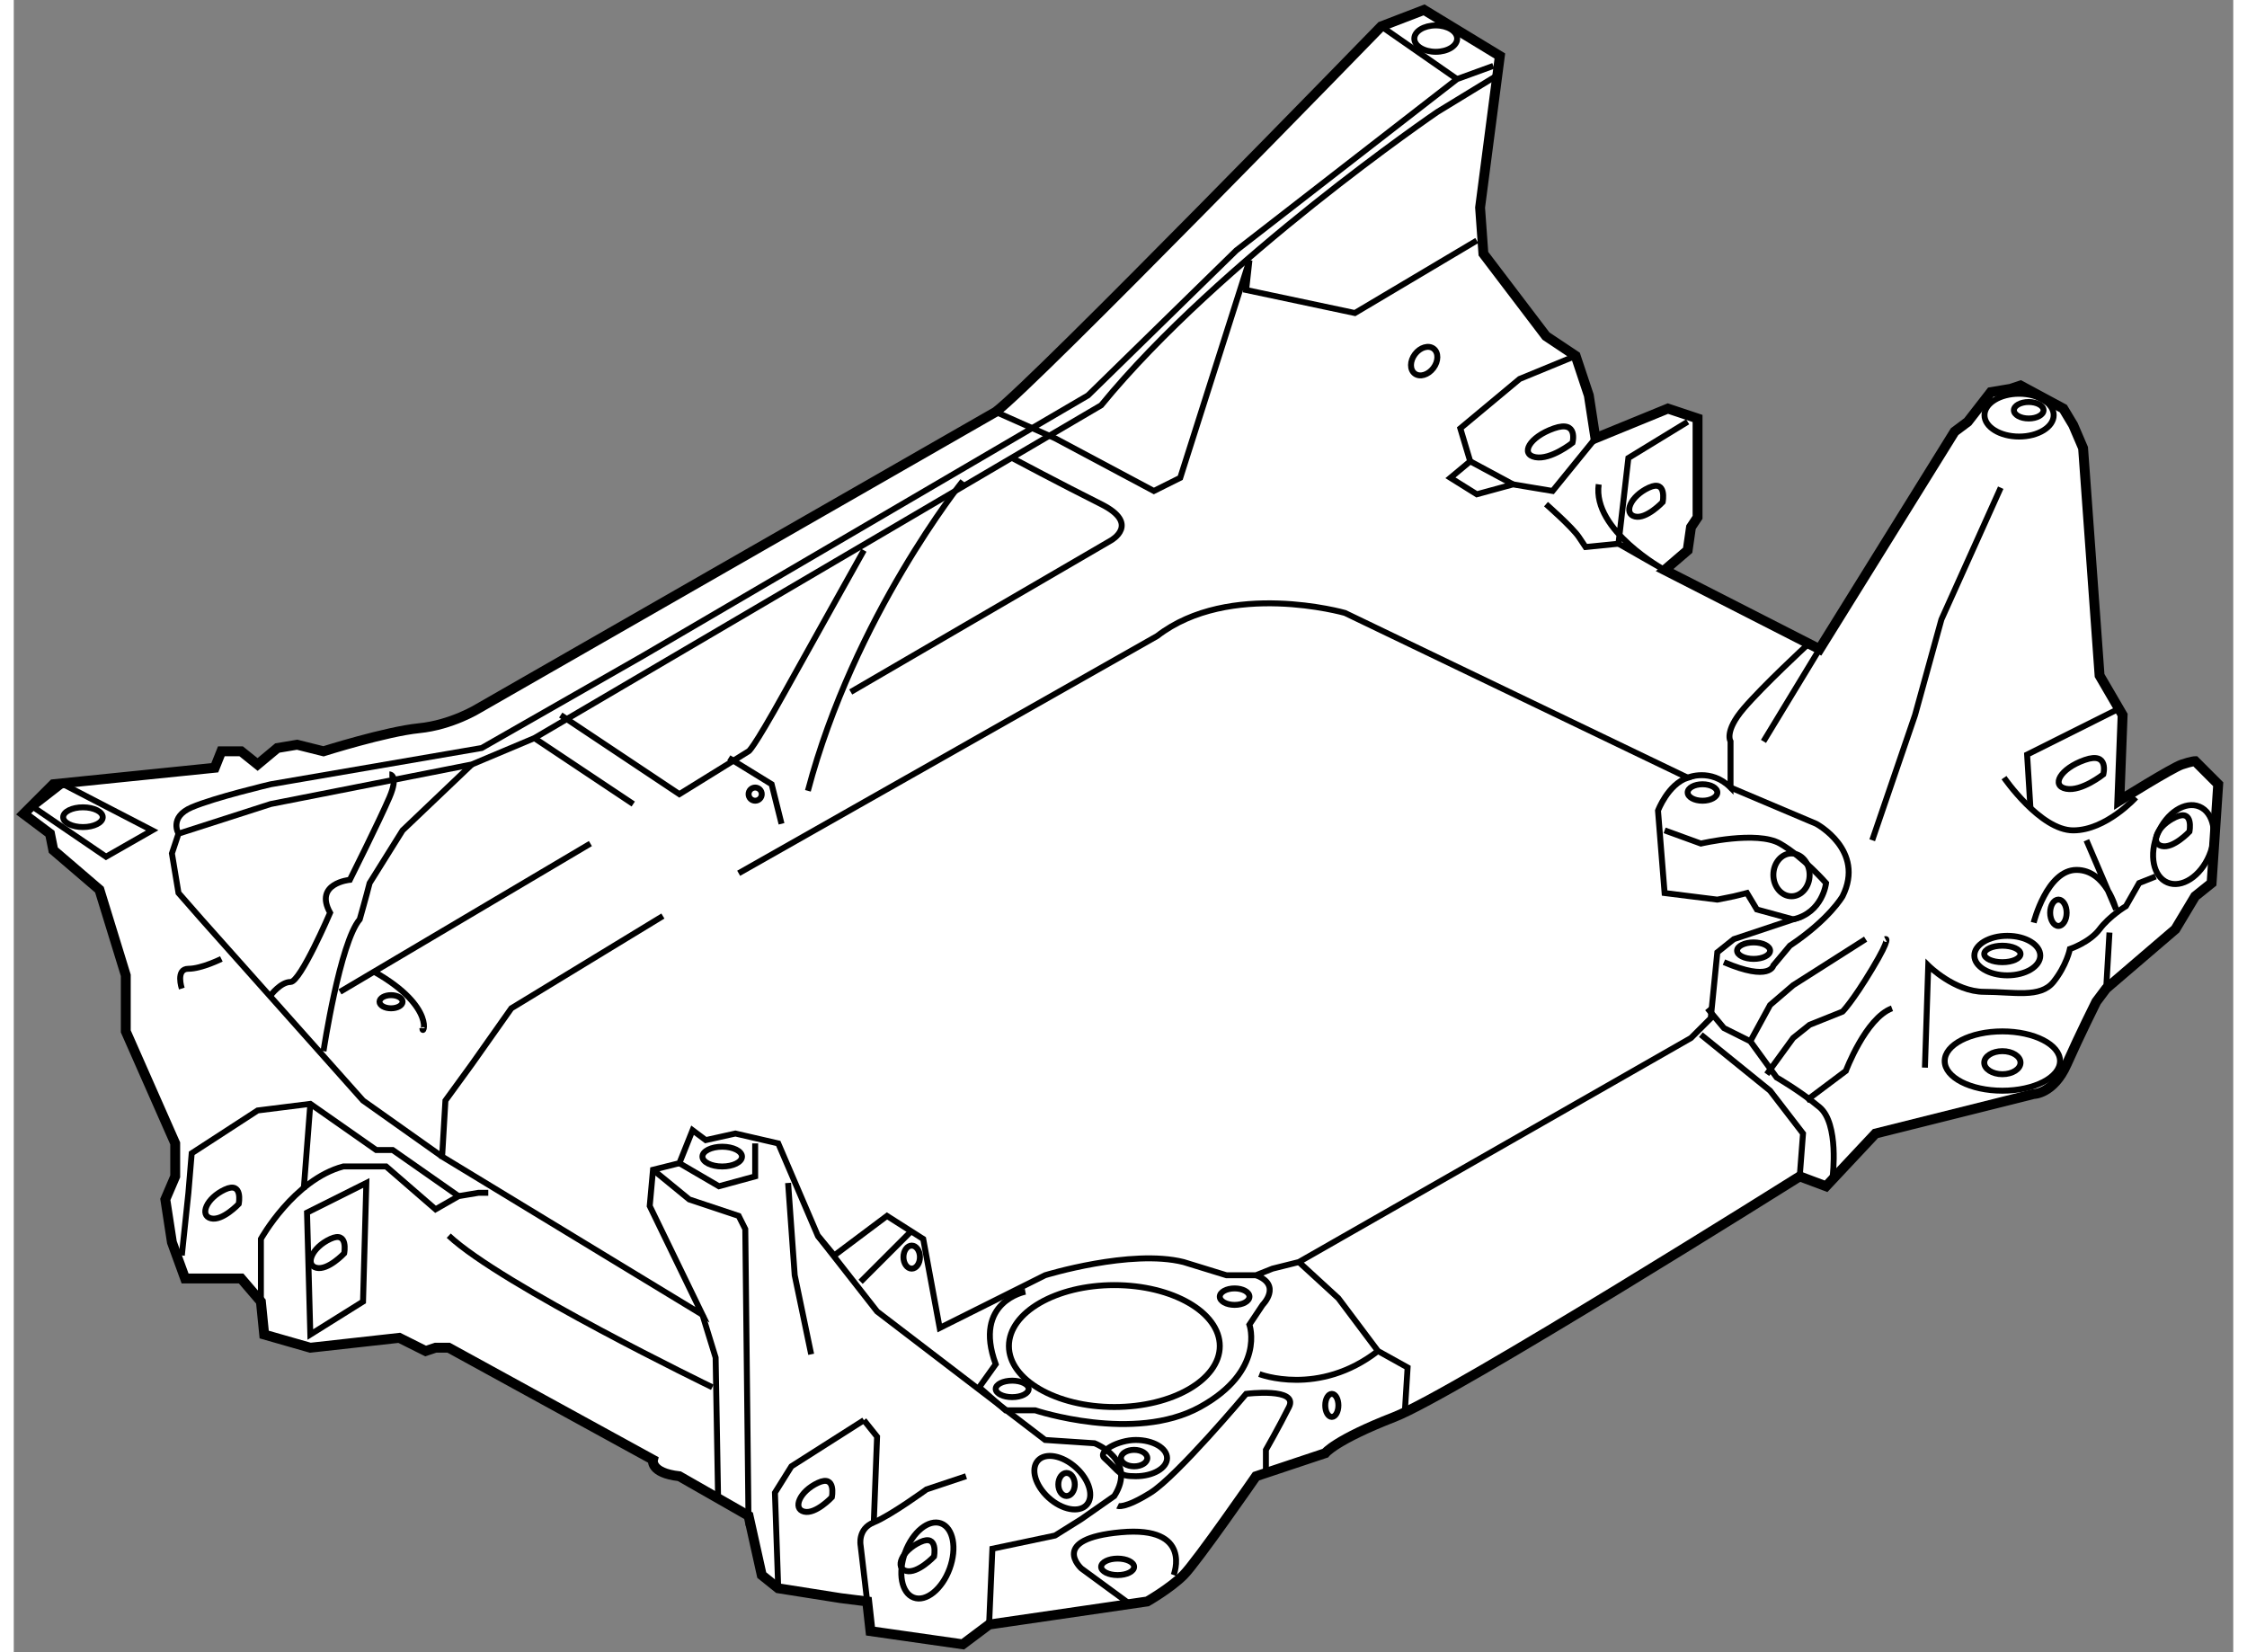 <?xml version="1.0" encoding="utf-8"?>
<!-- Generator: Adobe Illustrator 15.1.0, SVG Export Plug-In . SVG Version: 6.00 Build 0)  -->
<!DOCTYPE svg PUBLIC "-//W3C//DTD SVG 1.1//EN" "http://www.w3.org/Graphics/SVG/1.1/DTD/svg11.dtd">
<svg version="1.1" xmlns="http://www.w3.org/2000/svg" xmlns:xlink="http://www.w3.org/1999/xlink" x="0px" y="0px" width="244.8px"
	 height="180px" viewBox="8.255 2.015 112.26 83.568" enable-background="new 0 0 244.8 180" xml:space="preserve">
	
<rect x="8.255" y="2.015" width="112.26" height="83.568" fill="#808080" stroke="none"/>
	
<g><path fill="#FFFFFF" stroke="#000000" stroke-width="0.5" d="M79.588,2.515l-2.167,0.833c0,0-17.5,18-19.5,19.5l-26.167,15
			c0,0-1.333,0.833-3,1s-4.833,1.167-4.833,1.167l-1.333-0.333l-1,0.167l-1,0.833l-0.833-0.667h-1l-0.333,0.833l-8.167,0.833
			l-1.5,1.5l1.333,1l0.167,0.833l2.333,2l1.333,4.333v2.833l2.5,5.667v1.667l-0.5,1.167l0.333,2.167l0.667,1.833h0.667h2.167
			l1,1.167l0.167,1.667l2.333,0.667l4.5-0.5l1.333,0.667l0.5-0.167h0.667l10.333,5.667c0,0-0.167,0.667,1.333,0.833l3.5,2l0.667,3
			l0.833,0.667l3.167,0.5l1.333,0.167l0.167,1.5l4.667,0.667l1.333-1l8-1.167c0,0,1.166-0.667,1.833-1.333s3.667-5,3.667-5
			l3.5-1.167c0,0,0.5-0.667,3.5-1.833c3.001-1.167,20.501-12.167,20.501-12.167l1.332,0.5l2.5-2.667l8-2c0,0,1.001,0,1.668-1.5
			c0.666-1.5,1.5-3.167,1.5-3.167l0.5-0.667l3.5-3l1-1.667l0.832-0.667l0.334-5l-1.166-1.167c0,0-0.168,0-0.668,0.167
			s-3.166,1.833-3.166,1.833l0.166-4.333l-1.166-2l-0.834-11.5l-0.5-1.167l-0.5-0.833l-2.166-1.167l-0.5,0.167l-1,0.167l-1.166,1.5
			l-0.668,0.5l-6.832,11l-7.834-4l1.166-1l0.168-1.167l0.332-0.5v-5l-1.5-0.5l-3.666,1.5l-0.334-2.167l-0.666-2l-1.5-1l-3.166-4.167
			l-0.168-2.333l1-7.667L79.588,2.515z"></path><path fill="none" stroke="#000000" stroke-width="0.3" d="M41.088,48.348l-7.667,4.667l-2,2.833l-1.333,1.833l-0.167,2.833
			l13.167,8l-2.667-5.5l0.167-1.833l1.333-0.333l0.667-1.667l0.667,0.5l1.5-0.333l2.167,0.5l2,4.667l0.833,1l2.667-2l1.833,1.167
			l0.833,4.5l5.333-2.667c0,0,4.333-1.334,7-0.667l2.167,0.667h1.5l0.833-0.333l1.333-0.333l19.834-11.333l1-1l0.332-3.333
			l0.834-0.667l3-1l-1.834-0.5l-0.5-0.833l-0.666,0.167l-0.834,0.167l-2.666-0.333l-0.334-4.167c0,0,0.5-1.334,1.5-1.667
			l-17.333-8.333c0,0-5.833-1.667-9.5,1.167l-21.167,12"></path><path fill="none" stroke="#000000" stroke-width="0.3" d="M83.255,5.848l-3,1.833c0,0-11,7.5-17,14.833L34.588,39.348
			l-3.167,1.333l-10.167,2l-4.667,1.5l-0.333,1l0.333,2l1.167,1.333l8.167,9.167l4,2.833"></path><path fill="none" stroke="#000000" stroke-width="0.3" d="M48.921,64.515l3,3.833l8.5,6.5l2.5,0.167c0,0,2.167,0.833,1,2.667
			l-1.667,1.167l-1.333,0.833l-3.167,0.667l-0.167,3.833"></path><path fill="none" stroke="#000000" stroke-width="0.3" d="M92.921,41.348c0,0,1.168-0.5,2.168,0.5v-2.333
			c0,0-0.334-0.5,0.666-1.667s3.166-3.167,3.166-3.167"></path><path fill="none" stroke="#000000" stroke-width="0.3" d="M108.921,41.348c0,0,1.834,2.667,3.5,2.667
			c1.668,0,3.168-1.667,3.168-1.667"></path><path fill="none" stroke="#000000" stroke-width="0.3" d="M104.921,56.015l0.168-5.167c0,0,1.332,1.333,2.832,1.333
			s2.834,0.333,3.5-0.5c0.668-0.833,0.834-1.667,0.834-1.667s1-0.333,1.5-1s1.334-1.167,1.334-1.167l0.666-1.167l0.834-0.333"></path><ellipse transform="matrix(0.921 0.389 -0.389 0.921 26.728 -42.399)" fill="none" stroke="#000000" stroke-width="0.3" cx="118.005" cy="44.765" rx="1.416" ry="2.084"></ellipse><polyline fill="none" stroke="#000000" stroke-width="0.3" points="87.255,20.015 84.421,21.182 81.421,23.682 81.921,25.348 
			80.921,26.182 82.255,27.015 84.089,26.515 85.089,26.682 86.089,26.848 88.255,24.182 		"></polyline><polyline fill="none" stroke="#000000" stroke-width="0.3" points="82.255,14.182 76.088,17.848 70.588,16.682 70.755,15.182 
			67.255,26.182 65.921,26.848 60.921,24.182 57.921,22.848 		"></polyline><path fill="none" stroke="#000000" stroke-width="0.3" d="M56.255,26.348c0,0-5.5,6.834-7.833,15.667"></path><path fill="none" stroke="#000000" stroke-width="0.3" d="M35.921,38.182l6,4l3.5-2.167c0,0,0.167,0,1.833-3s4-7.167,4-7.167"></path><path fill="none" stroke="#000000" stroke-width="0.3" d="M50.588,37.015l13.167-7.667c0,0,1.5-0.833-0.5-1.833
			s-4.5-2.333-4.5-2.333"></path><path fill="none" stroke="#000000" stroke-width="0.3" d="M27.255,41.182c0,0,0.5,0,0,1.167s-2,4.167-2,4.167
			s-1.833,0.167-1,1.667c0,0-1.5,3.5-2,3.5s-1,0.667-1,0.667"></path><path fill="none" stroke="#000000" stroke-width="0.3" d="M23.921,55.182c0,0,0.833-5.5,1.833-6.667c0,0,0.333-1.167,0.5-1.833
			l1.667-2.667l3.5-3.333"></path><path fill="none" stroke="#000000" stroke-width="0.3" d="M20.755,67.848v-3.167c0,0,1.667-3,4.167-3.667h2.167l2.5,2.167
			l1.167-0.667l1-0.167h0.5"></path><ellipse fill="none" stroke="#000000" stroke-width="0.3" cx="109.088" cy="50.348" rx="1.667" ry="1"></ellipse><ellipse fill="none" stroke="#000000" stroke-width="0.3" cx="108.838" cy="50.265" rx="0.917" ry="0.417"></ellipse><ellipse fill="none" stroke="#000000" stroke-width="0.3" cx="108.838" cy="55.682" rx="2.917" ry="1.5"></ellipse><ellipse fill="none" stroke="#000000" stroke-width="0.3" cx="108.838" cy="55.765" rx="0.917" ry="0.583"></ellipse><ellipse fill="none" stroke="#000000" stroke-width="0.3" cx="63.922" cy="70.098" rx="5.333" ry="3.083"></ellipse><polygon fill="none" stroke="#000000" stroke-width="0.3" points="23.255,69.515 23.088,63.348 26.088,61.848 25.921,67.848 		"></polygon><polyline fill="none" stroke="#000000" stroke-width="0.3" points="16.755,65.515 17.088,62.348 17.255,60.348 20.588,58.182 
			23.255,57.848 26.588,60.182 27.421,60.182 30.755,62.515 		"></polyline><polygon fill="none" stroke="#000000" stroke-width="0.3" points="15.255,44.015 12.921,45.348 9.255,42.848 10.755,41.682 		"></polygon><path fill="none" stroke="#000000" stroke-width="0.3" d="M16.588,44.182c0,0-0.5-0.833,0.667-1.333s4-1.167,4-1.167l10.667-1.833
			l8.167-4.667l22.5-13.167l7.5-7.333l11.167-8.667l1.834-0.667"></path><line fill="none" stroke="#000000" stroke-width="0.3" x1="77.421" y1="3.348" x2="81.255" y2="6.015"></line><path fill="none" stroke="#000000" stroke-width="0.3" d="M92.921,23.348l-3,1.833l-0.5,4.333l2.334,1.333
			c0,0-3.667-2-3.334-4.333"></path><polyline fill="none" stroke="#000000" stroke-width="0.3" points="108.755,26.682 105.755,33.348 104.421,38.182 102.255,44.515 
					"></polyline><polyline fill="none" stroke="#000000" stroke-width="0.3" points="114.755,37.848 110.089,40.182 110.255,42.848 		"></polyline><polyline fill="none" stroke="#000000" stroke-width="0.3" points="93.589,54.348 97.089,57.182 98.755,59.348 98.589,61.515 		
			"></polyline><path fill="none" stroke="#000000" stroke-width="0.3" d="M100.255,61.515c0,0,0.334-2.667-0.666-3.5s-2.168-1.5-2.168-1.5
			l-1.332-1.833l-1.334-0.667l-0.834-1"></path><path fill="none" stroke="#000000" stroke-width="0.3" d="M113.943,41.182c0,0,0.313-1.167-0.938-0.729s-1.719,1.312-0.938,1.458
			S113.943,41.182,113.943,41.182z"></path><path fill="none" stroke="#000000" stroke-width="0.3" d="M87.095,24.41c0,0,0.312-1.166-0.938-0.729
			c-1.25,0.438-1.72,1.312-0.938,1.458C86.001,25.285,87.095,24.41,87.095,24.41z"></path><path fill="none" stroke="#000000" stroke-width="0.3" d="M91.657,27.41c0,0,0.233-1.166-0.703-0.729
			c-0.938,0.438-1.289,1.312-0.704,1.458C90.836,28.285,91.657,27.41,91.657,27.41z"></path><ellipse fill="none" stroke="#000000" stroke-width="0.3" cx="93.671" cy="42.099" rx="0.75" ry="0.417"></ellipse><ellipse fill="none" stroke="#000000" stroke-width="0.3" cx="96.255" cy="50.099" rx="0.834" ry="0.417"></ellipse><ellipse fill="none" stroke="#000000" stroke-width="0.3" cx="111.672" cy="48.182" rx="0.417" ry="0.667"></ellipse><ellipse fill="none" stroke="#000000" stroke-width="0.3" cx="70.005" cy="67.599" rx="0.75" ry="0.417"></ellipse><ellipse fill="none" stroke="#000000" stroke-width="0.3" cx="74.922" cy="73.099" rx="0.333" ry="0.583"></ellipse><ellipse fill="none" stroke="#000000" stroke-width="0.3" cx="64.088" cy="81.265" rx="0.833" ry="0.417"></ellipse><ellipse fill="none" stroke="#000000" stroke-width="0.3" cx="61.505" cy="77.099" rx="0.417" ry="0.583"></ellipse><ellipse transform="matrix(-0.939 -0.344 0.344 -0.939 77.8 175.695)" fill="none" stroke="#000000" stroke-width="0.3" cx="54.502" cy="80.939" rx="1.198" ry="2"></ellipse><path fill="none" stroke="#000000" stroke-width="0.3" d="M49.634,77.744c0,0,0.234-1.166-0.703-0.729
			c-0.938,0.438-1.289,1.312-0.704,1.458C48.813,78.619,49.634,77.744,49.634,77.744z"></path><path fill="none" stroke="#000000" stroke-width="0.3" d="M19.634,62.91c0,0,0.234-1.166-0.703-0.729
			c-0.938,0.438-1.289,1.312-0.704,1.458C18.813,63.785,19.634,62.91,19.634,62.91z"></path><path fill="none" stroke="#000000" stroke-width="0.3" d="M24.967,65.41c0,0,0.234-1.166-0.703-0.729
			c-0.938,0.438-1.289,1.312-0.704,1.458C24.147,66.285,24.967,65.41,24.967,65.41z"></path><path fill="none" stroke="#000000" stroke-width="0.3" d="M54.801,80.744c0,0,0.234-1.166-0.703-0.729
			c-0.938,0.438-1.289,1.312-0.704,1.458C53.98,81.619,54.801,80.744,54.801,80.744z"></path><path fill="none" stroke="#000000" stroke-width="0.3" d="M118.3,44.077c0,0,0.234-1.166-0.703-0.729s-1.289,1.312-0.703,1.458
			C117.48,44.952,118.3,44.077,118.3,44.077z"></path><ellipse fill="none" stroke="#000000" stroke-width="0.3" cx="80.178" cy="3.968" rx="1.083" ry="0.667"></ellipse><ellipse fill="none" stroke="#000000" stroke-width="0.3" cx="109.684" cy="23.013" rx="1.75" ry="1.083"></ellipse><ellipse fill="none" stroke="#000000" stroke-width="0.3" cx="110.171" cy="22.765" rx="0.75" ry="0.417"></ellipse><ellipse fill="none" stroke="#000000" stroke-width="0.3" cx="98.172" cy="46.265" rx="0.917" ry="1.083"></ellipse><ellipse fill="none" stroke="#000000" stroke-width="0.3" cx="11.755" cy="43.348" rx="1" ry="0.5"></ellipse><ellipse fill="none" stroke="#000000" stroke-width="0.3" cx="53.672" cy="65.599" rx="0.417" ry="0.583"></ellipse><ellipse fill="none" stroke="#000000" stroke-width="0.3" cx="64.922" cy="75.765" rx="0.667" ry="0.417"></ellipse><path fill="none" stroke="#000000" stroke-width="0.3" d="M66.588,75.765c0,0.506-0.709,0.917-1.583,0.917
			s-0.75-0.167-1.583-0.917c-0.376-0.338,0.709-0.917,1.583-0.917S66.588,75.259,66.588,75.765z"></path><ellipse fill="none" stroke="#000000" stroke-width="0.3" cx="58.755" cy="72.265" rx="0.833" ry="0.417"></ellipse><circle fill="none" stroke="#000000" stroke-width="0.3" cx="45.755" cy="42.182" r="0.333"></circle><ellipse fill="none" stroke="#000000" stroke-width="0.3" cx="27.338" cy="52.682" rx="0.583" ry="0.333"></ellipse><ellipse transform="matrix(-0.797 -0.603 0.603 -0.797 130.796 84.392)" fill="none" stroke="#000000" stroke-width="0.3" cx="79.562" cy="20.245" rx="0.584" ry="0.791"></ellipse><line fill="none" stroke="#000000" stroke-width="0.3" x1="34.588" y1="39.348" x2="39.588" y2="42.682"></line><polyline fill="none" stroke="#000000" stroke-width="0.3" points="24.755,52.182 26.477,51.162 37.421,44.682 		"></polyline><path fill="none" stroke="#000000" stroke-width="0.3" d="M28.921,54.015c0,0.5,0.777-1.039-2.445-2.853"></path><line fill="none" stroke="#000000" stroke-width="0.3" x1="23.255" y1="57.848" x2="22.921" y2="62.182"></line><path fill="none" stroke="#000000" stroke-width="0.3" d="M16.755,52.015c0,0-0.333-1,0.333-1s1.667-0.5,1.667-0.5"></path><polyline fill="none" stroke="#000000" stroke-width="0.3" points="40.588,61.182 42.421,62.682 44.921,63.515 45.255,64.182 
			45.421,79.182 		"></polyline><path fill="none" stroke="#000000" stroke-width="0.3" d="M59.421,67.348c0,0-2.667,0.5-1.5,3.667l-0.833,1.167l1.333,1.167h1.5
			c0,0,5,1.667,8.333-0.167s2.5-4.167,2.5-4.167l0.667-1c0,0,1-1-0.333-1.5"></path><polyline fill="none" stroke="#000000" stroke-width="0.3" points="73.255,65.848 75.255,67.682 77.255,70.348 78.755,71.182 
			78.614,73.45 		"></polyline><path fill="none" stroke="#000000" stroke-width="0.3" d="M71.255,71.515c0,0,3,1.166,6-1.167"></path><path fill="none" stroke="#000000" stroke-width="0.3" d="M91.755,44.015l1.834,0.667c0,0,2.833-0.667,4,0
			c1.166,0.667,2.332,2,2.332,2s-0.166,1.5-1.666,1.833"></path><path fill="none" stroke="#000000" stroke-width="0.3" d="M95.089,41.848l4.332,1.833c0,0,2.5,1.333,1.334,3.667
			c0,0-0.666,1.167-2.666,2.5l-0.834,1c0,0-0.166,0.833-2.5-0.167"></path><path fill="none" stroke="#000000" stroke-width="0.3" d="M102.921,49.515c0,0,0.334-0.167-0.666,1.5s-1.5,2.167-1.5,2.167
			l-1.666,0.667l-0.834,0.667l-1.334,1.833"></path><path fill="none" stroke="#000000" stroke-width="0.3" d="M64.088,78.182c0,0,0.333,0.167,1.667-0.667s4.833-5,4.833-5
			s2.667-0.333,2.167,0.667s-1.167,2.167-1.167,2.167v1.089"></path><path fill="none" stroke="#000000" stroke-width="0.3" d="M66.921,81.682c0,0,1-2.5-2.667-2.167s-2,1.833-2,1.833l2.5,1.833"></path><path fill="none" stroke="#000000" stroke-width="0.3" d="M51.421,83.015l-0.333-2.833c0,0-0.167-0.833,0.667-1.167
			s2.667-1.667,2.667-1.667l2-0.667"></path><polyline fill="none" stroke="#000000" stroke-width="0.3" points="43.088,68.515 43.755,70.682 43.88,77.807 		"></polyline><polyline fill="none" stroke="#000000" stroke-width="0.3" points="96.089,54.682 97.089,52.848 98.255,51.848 101.921,49.515 		
			"></polyline><path fill="none" stroke="#000000" stroke-width="0.3" d="M110.421,48.682c0,0,0.668-2.667,2.168-2.667s2,2,2,2l-1.5-3.5"></path><line fill="none" stroke="#000000" stroke-width="0.3" x1="53.588" y1="64.348" x2="51.088" y2="66.848"></line><polyline fill="none" stroke="#000000" stroke-width="0.3" points="47.421,61.848 47.755,66.515 48.588,70.515 		"></polyline><ellipse transform="matrix(0.672 -0.74 0.74 0.672 -36.91 70.643)" fill="none" stroke="#000000" stroke-width="0.3" cx="61.33" cy="77.008" rx="1.029" ry="1.666"></ellipse><polyline fill="none" stroke="#000000" stroke-width="0.3" points="44.421,40.348 46.588,41.682 47.088,43.682 		"></polyline><path fill="none" stroke="#000000" stroke-width="0.3" d="M98.921,57.682l2-1.5c0,0,1-2.667,2.334-3.167"></path><line fill="none" stroke="#000000" stroke-width="0.3" x1="114.255" y1="49.182" x2="114.089" y2="52.015"></line><line fill="none" stroke="#000000" stroke-width="0.3" x1="81.921" y1="25.348" x2="84.089" y2="26.515"></line><path fill="none" stroke="#000000" stroke-width="0.3" d="M85.755,27.515c0,0,1.333,1.167,1.666,1.667
			c0.334,0.5,0.334,0.5,0.334,0.5l1.666-0.167"></path><line fill="none" stroke="#000000" stroke-width="0.3" x1="96.755" y1="39.515" x2="99.589" y2="34.848"></line><path fill="none" stroke="#000000" stroke-width="0.3" d="M43.588,72.182c0,0-10.667-5.167-13.333-7.667"></path><polyline fill="none" stroke="#000000" stroke-width="0.3" points="51.255,73.848 47.588,76.182 46.755,77.515 46.921,82.348 		
			"></polyline><polyline fill="none" stroke="#000000" stroke-width="0.3" points="51.755,79.015 51.921,74.682 51.255,73.848 		"></polyline><ellipse fill="none" stroke="#000000" stroke-width="0.3" cx="44.088" cy="60.515" rx="1" ry="0.5"></ellipse><polyline fill="none" stroke="#000000" stroke-width="0.3" points="41.921,60.848 43.921,62.015 45.755,61.515 45.755,59.848 		
			"></polyline></g>


</svg>